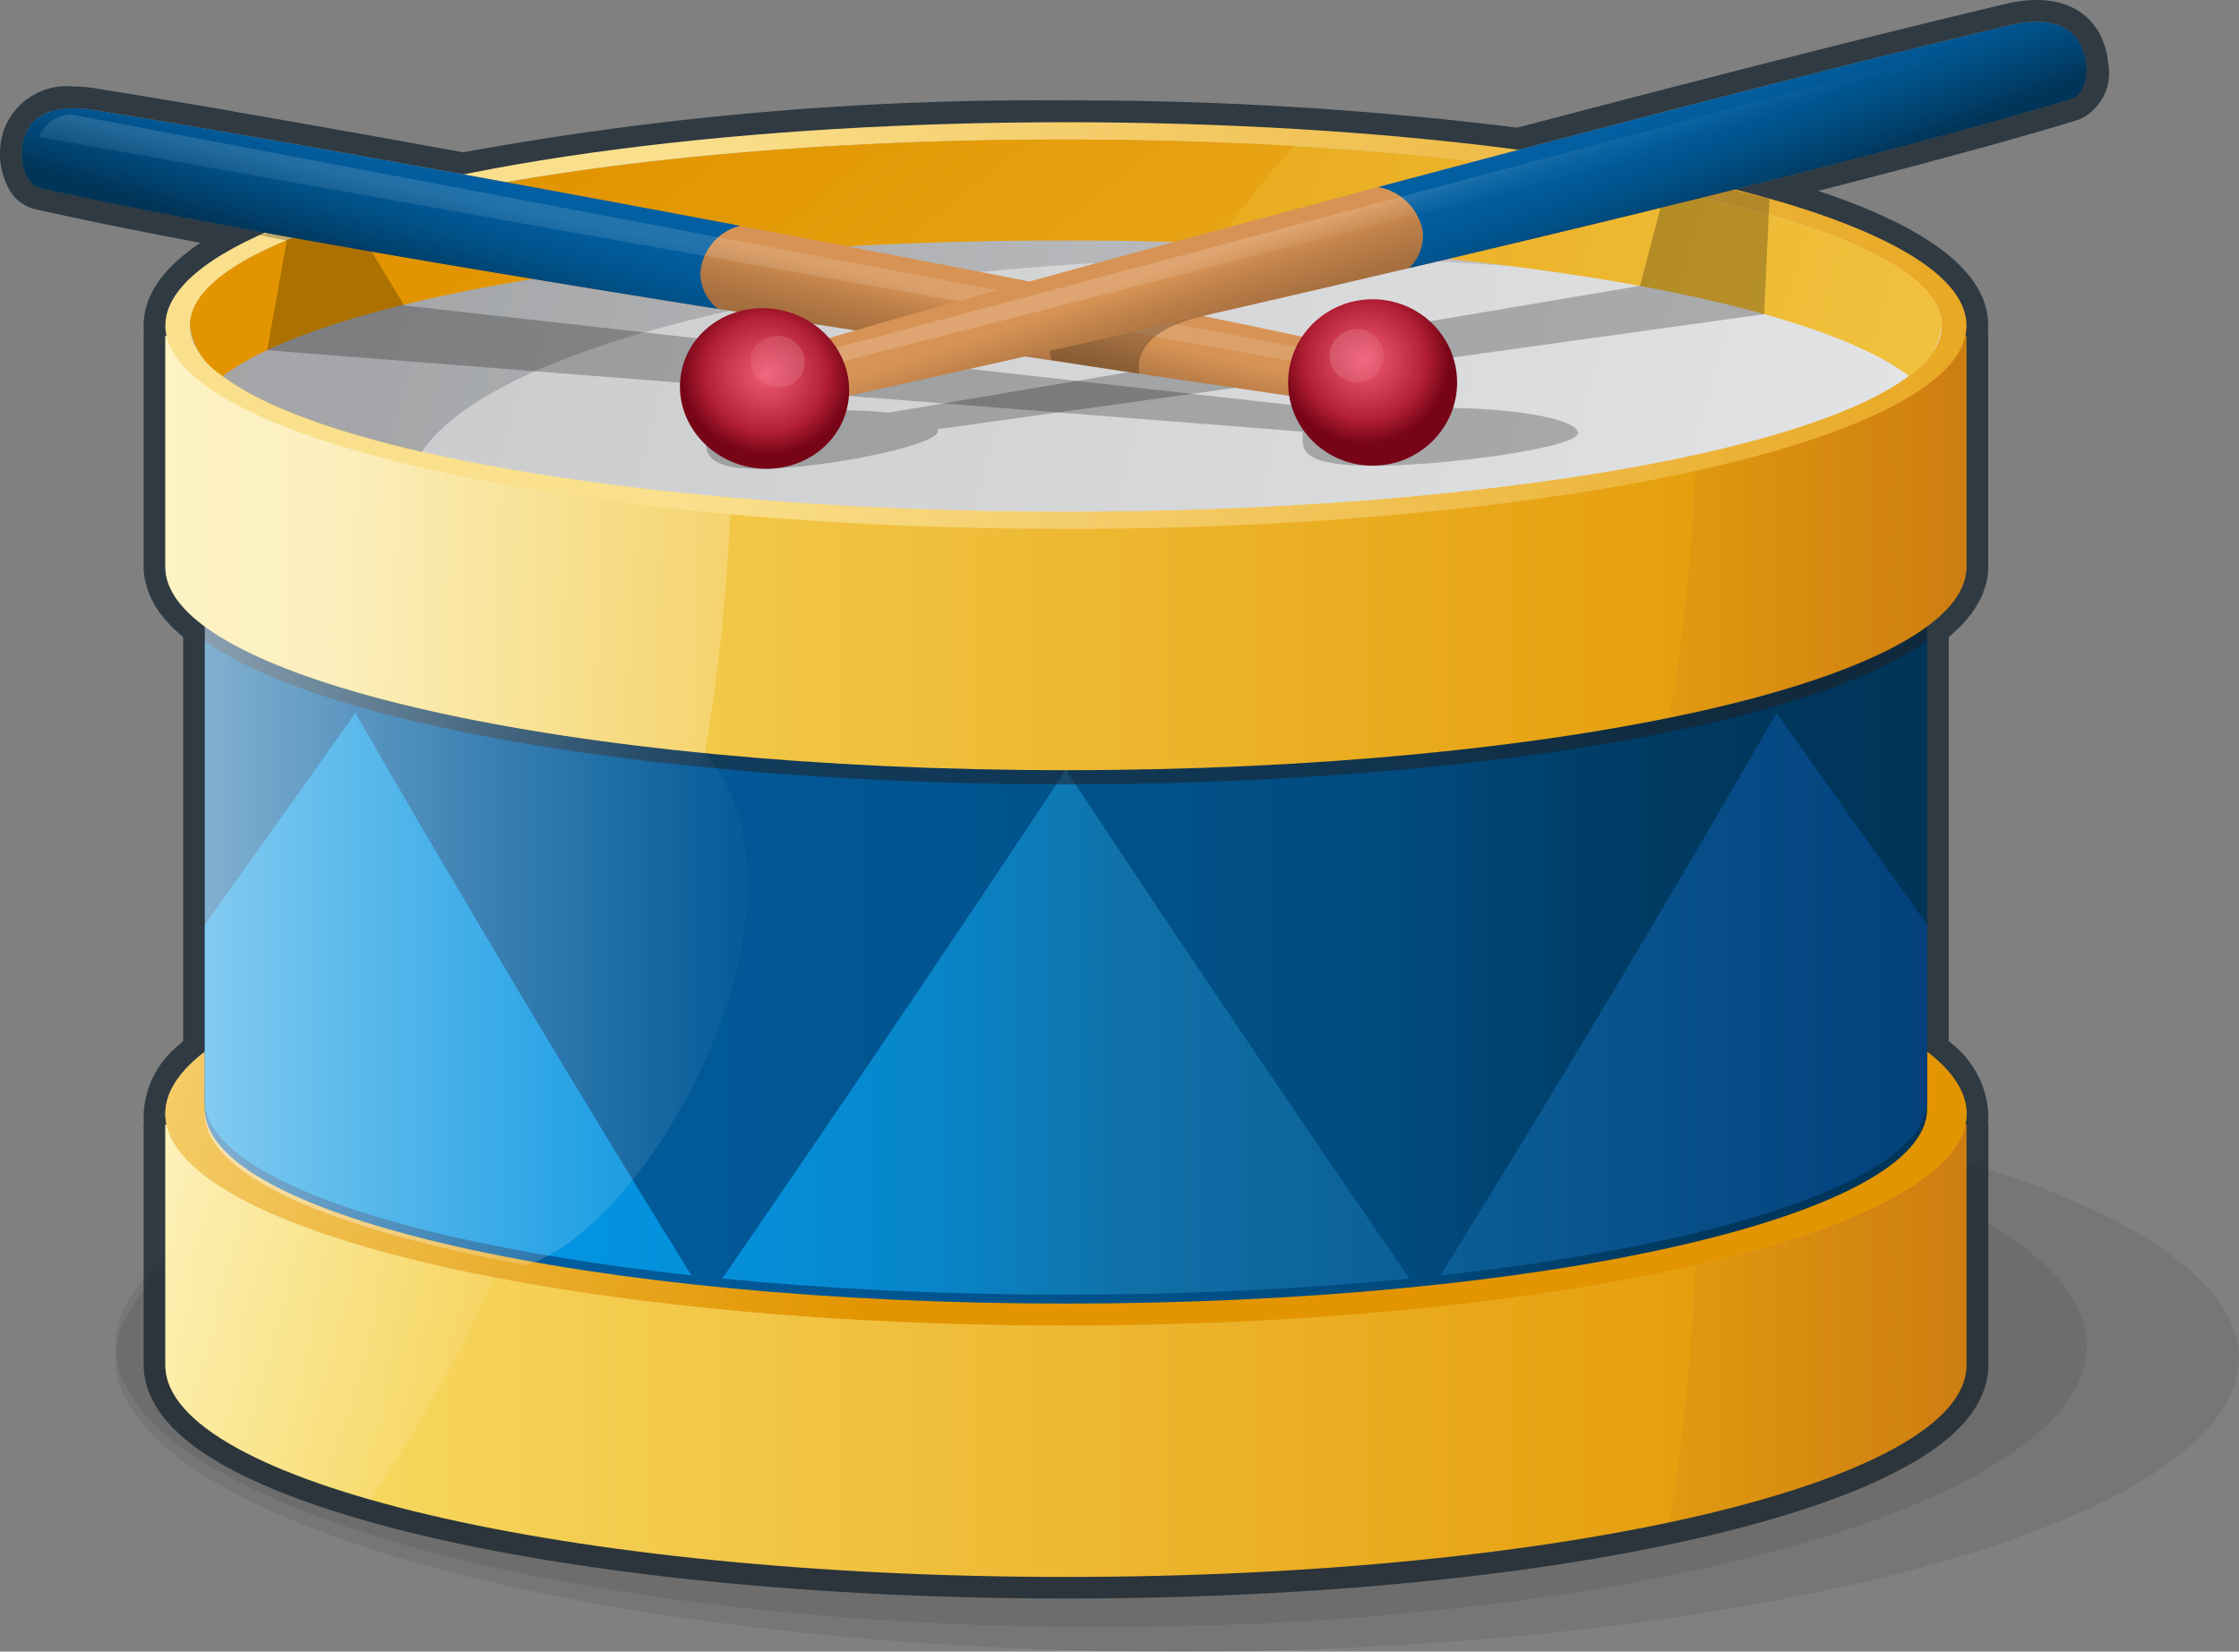 <svg xmlns="http://www.w3.org/2000/svg" xmlns:xlink="http://www.w3.org/1999/xlink" viewBox="0 0 103.183 76.129"><rect x="0" y="0" width="103.183" height="76.129" fill="#808080" stroke="none"/><defs><style>.b4071bbf-f07c-480c-b4f2-aa57e520aeb7{fill:#2f3a42;}.a7cd42f1-30ed-4024-9767-652b1be5e626,.bf538001-f3cf-4ccf-8397-a7f602c8a20b{fill:#231f20;}.a7cd42f1-30ed-4024-9767-652b1be5e626{opacity:0.1;}.b8630535-efc9-4e8b-9446-3f143b129ca5{fill:url(#ac88e9d8-3e3a-4d52-9aeb-2d33e66bca53);}.ac1f307b-e222-44b8-b42c-48f504266f2b,.bd646d41-598a-4843-becf-ea8587bab4aa,.f48b1519-4edc-4198-ae36-1b28661a603c,.f4c7823a-66ab-45d3-bb82-019f9e4bd5ea{opacity:0.6;}.f48b1519-4edc-4198-ae36-1b28661a603c{fill:url(#acf1ef42-1efa-4bc2-85d1-3c29ba6ca163);}.edd7a46d-7ec9-4089-b32f-11cef130ee4b{fill:none;}.ac1f307b-e222-44b8-b42c-48f504266f2b{fill:url(#e725c6f8-a5d5-405e-bd0a-ef483b77275e);}.f6623704-d9eb-4eaf-8b6c-0e575823d93c{fill:url(#af2d3b62-1261-42eb-9ae2-439777f542a6);}.a7e62d76-6923-4539-ae4e-742a7ae043e1{fill:url(#fd42b286-7b26-4705-bd46-6495bb1db77e);}.b8ce3659-ae58-431f-a2d1-559790c3133b{fill:url(#ab8103e4-613f-4f18-b8a0-bdd097409070);}.e60d3ff1-13c9-4a47-9922-6b101b374d2d{fill:url(#be76c77f-7a67-42d2-9aea-2c568889fbcf);}.bf538001-f3cf-4ccf-8397-a7f602c8a20b{opacity:0.51;}.ec9dfafd-643c-4b5c-802c-e1fd27fb27b8{opacity:0.5;fill:url(#addc15c8-39c8-4065-aaa6-4d32988ad950);}.ba780b79-7f12-4ff0-ac58-21748eb79cdc{fill:url(#e78e6191-0ae2-46d2-b013-808a29ae49ca);}.f4c7823a-66ab-45d3-bb82-019f9e4bd5ea{fill:url(#b25b643f-3c0f-4d54-87f1-094cf95fe21c);}.bd646d41-598a-4843-becf-ea8587bab4aa{fill:url(#afa6e0b0-a354-4b56-86fc-1888390666f3);}.ef1b1389-6613-4174-9c98-3ff98710feef{fill:url(#fb9b82f6-2202-4369-99c1-c89757570f43);}.add91e9d-d225-4987-9fc5-0fd1d078acca{fill:url(#e443462a-d025-4792-86c2-81ed23b5cce4);}.fadf1faa-ecc6-411a-b0e3-3eea1b4c24ac{fill:url(#bf24a9f4-3ebe-47d5-b775-4059568df4d0);}.edda7a85-03e4-4bbf-bae2-f320efd1d560{opacity:0.49;fill:url(#afd26c44-fab5-4567-b87a-cb9a7ed157fe);}.aff5048a-2f88-4547-885a-5fb02072cb88{fill:url(#b3a7ad8d-1766-4ebb-9095-97088eba317c);}.a2b4f9d0-f455-4ff2-b63f-c3e40e69c1e3{fill:url(#af4eccaa-b315-4bbf-8bf8-bc2b3fd4a30c);}.a509a0da-3eb9-4e99-ad45-c6b8f2122348{opacity:0.24;}.bd0cdb8c-8903-4e44-9ed3-b007418d3aa3{fill:url(#bc367705-b3dd-40e9-94e4-d1a5320c313d);}.e9aaac16-2e66-44ff-8de9-8aac9446b580{fill:url(#e8960bc9-29d8-437e-a07e-58dc5fbe698a);}.af27df01-5703-4777-b76a-53b6bfe8f1cc{opacity:0.13;fill:url(#af60502f-0a41-42ab-a43a-1e2aa37b37ae);}.becbfdde-6186-4fdf-810e-2ac9035f69b0{fill:url(#fa1653ff-2554-4642-82a5-8950c52dd240);}.b8a1bea4-a680-4d5a-a604-b5df9430a564,.ec38f10b-8e59-4d5b-a3a2-48b15351dd3c{opacity:0.36;}.b8a1bea4-a680-4d5a-a604-b5df9430a564{fill:url(#a48e5436-81dd-431e-8af2-21b04f5fa525);}.b33cc932-bf96-4492-9fe3-211693cb121d{fill:url(#b83e758b-e405-4db4-b3de-300fb9c00598);}.afe70864-c9f7-453e-a06a-2ab3a782e290{fill:url(#bd67b48d-9704-464a-8403-1a2bc978c01d);}.a429a0bc-bad6-450d-9ac7-d538825c7c7d{opacity:0.17;fill:url(#fda916cd-c5bd-4967-92fa-2dfadb142aff);}.f32965b8-c578-410d-89df-78c879c30330{fill:url(#ab2ac83a-a2b9-4b57-ba95-724b8951fcc9);}.ec38f10b-8e59-4d5b-a3a2-48b15351dd3c{fill:url(#f8841841-c97b-4943-8300-30de10e58343);}</style><linearGradient id="ac88e9d8-3e3a-4d52-9aeb-2d33e66bca53" x1="7.62" y1="62.265" x2="90.626" y2="62.265" gradientUnits="userSpaceOnUse"><stop offset="0" stop-color="#fae06a"/><stop offset="0.02" stop-color="#f9de68"/><stop offset="0.69" stop-color="#e9aa1d"/><stop offset="1" stop-color="#e29500"/></linearGradient><linearGradient id="acf1ef42-1efa-4bc2-85d1-3c29ba6ca163" x1="28.724" y1="63.139" x2="4.597" y2="54.701" gradientUnits="userSpaceOnUse"><stop offset="0.108" stop-color="#fff" stop-opacity="0"/><stop offset="0.19" stop-color="#fff" stop-opacity="0.054"/><stop offset="0.343" stop-color="#fff" stop-opacity="0.196"/><stop offset="0.552" stop-color="#fff" stop-opacity="0.427"/><stop offset="0.806" stop-color="#fff" stop-opacity="0.741"/><stop offset="1" stop-color="#fff"/></linearGradient><linearGradient id="e725c6f8-a5d5-405e-bd0a-ef483b77275e" x1="73.571" y1="61.007" x2="91.101" y2="61.007" gradientUnits="userSpaceOnUse"><stop offset="0" stop-color="#bf6d1e" stop-opacity="0"/><stop offset="1" stop-color="#bf6d1e"/></linearGradient><linearGradient id="af2d3b62-1261-42eb-9ae2-439777f542a6" x1="31.096" y1="51.34" x2="114.102" y2="51.34" gradientUnits="userSpaceOnUse"><stop offset="0" stop-color="#fae08d"/><stop offset="0.244" stop-color="#f4cc68"/><stop offset="0.761" stop-color="#e7a51d"/><stop offset="1" stop-color="#e29500"/></linearGradient><linearGradient id="fd42b286-7b26-4705-bd46-6495bb1db77e" x1="-0.189" y1="36.614" x2="43.101" y2="49.541" xlink:href="#af2d3b62-1261-42eb-9ae2-439777f542a6"/><linearGradient id="ab8103e4-613f-4f18-b8a0-bdd097409070" x1="9.439" y1="37.29" x2="88.808" y2="37.29" gradientUnits="userSpaceOnUse"><stop offset="0" stop-color="#025fa1"/><stop offset="0.227" stop-color="#025b9b"/><stop offset="0.542" stop-color="#015189"/><stop offset="0.701" stop-color="#014a7d"/><stop offset="0.706" stop-color="#01497c"/><stop offset="0.802" stop-color="#003e68"/><stop offset="0.899" stop-color="#00375d"/><stop offset="1" stop-color="#003559"/></linearGradient><linearGradient id="be76c77f-7a67-42d2-9aea-2c568889fbcf" x1="91.63" y1="46.272" x2="12.17" y2="46.272" gradientUnits="userSpaceOnUse"><stop offset="0" stop-color="#033d79"/><stop offset="0.504" stop-color="#1071a8"/><stop offset="0.544" stop-color="#0d7ab6"/><stop offset="0.619" stop-color="#0886ca"/><stop offset="0.705" stop-color="#058ed7"/><stop offset="0.812" stop-color="#0493e0"/><stop offset="1" stop-color="#0395e2"/></linearGradient><linearGradient id="addc15c8-39c8-4065-aaa6-4d32988ad950" x1="39.289" y1="38.118" x2="9.655" y2="38.118" xlink:href="#acf1ef42-1efa-4bc2-85d1-3c29ba6ca163"/><linearGradient id="e78e6191-0ae2-46d2-b013-808a29ae49ca" x1="7.62" y1="25.495" x2="90.626" y2="25.495" xlink:href="#ac88e9d8-3e3a-4d52-9aeb-2d33e66bca53"/><linearGradient id="b25b643f-3c0f-4d54-87f1-094cf95fe21c" x1="51.621" y1="26.31" x2="14.804" y2="23.915" xlink:href="#acf1ef42-1efa-4bc2-85d1-3c29ba6ca163"/><linearGradient id="afa6e0b0-a354-4b56-86fc-1888390666f3" x1="73.571" y1="24.287" x2="91.101" y2="24.287" xlink:href="#e725c6f8-a5d5-405e-bd0a-ef483b77275e"/><linearGradient id="fb9b82f6-2202-4369-99c1-c89757570f43" x1="31.096" y1="15.007" x2="114.102" y2="15.007" xlink:href="#af2d3b62-1261-42eb-9ae2-439777f542a6"/><linearGradient id="e443462a-d025-4792-86c2-81ed23b5cce4" x1="96.601" y1="28.259" x2="-22.988" y2="-5.121" gradientUnits="userSpaceOnUse"><stop offset="0" stop-color="#e6e7e8"/><stop offset="0.298" stop-color="#d8d9db"/><stop offset="1" stop-color="#bbbdbf"/></linearGradient><linearGradient id="bf24a9f4-3ebe-47d5-b775-4059568df4d0" x1="96.175" y1="28.14" x2="-22.341" y2="-4.941" xlink:href="#e443462a-d025-4792-86c2-81ed23b5cce4"/><linearGradient id="afd26c44-fab5-4567-b87a-cb9a7ed157fe" x1="139.383" y1="40.301" x2="20.872" y2="7.221" gradientUnits="userSpaceOnUse"><stop offset="0" stop-color="#e6e7e8"/><stop offset="0.679" stop-color="#9d9ea1"/><stop offset="1" stop-color="#808184"/></linearGradient><linearGradient id="b3a7ad8d-1766-4ebb-9095-97088eba317c" x1="133.828" y1="38.153" x2="14.242" y2="4.773" xlink:href="#ac88e9d8-3e3a-4d52-9aeb-2d33e66bca53"/><linearGradient id="af4eccaa-b315-4bbf-8bf8-bc2b3fd4a30c" x1="88.54" y1="79.575" x2="29.668" y2="5.53" xlink:href="#ac88e9d8-3e3a-4d52-9aeb-2d33e66bca53"/><linearGradient id="bc367705-b3dd-40e9-94e4-d1a5320c313d" x1="30.595" y1="13.9" x2="31.372" y2="10.595" gradientUnits="userSpaceOnUse"><stop offset="0" stop-color="#a06b3d"/><stop offset="0.247" stop-color="#a77040"/><stop offset="0.602" stop-color="#ba7e48"/><stop offset="1" stop-color="#d79355"/></linearGradient><linearGradient id="e8960bc9-29d8-437e-a07e-58dc5fbe698a" x1="18.08" y1="7.058" x2="16.503" y2="12.263" gradientUnits="userSpaceOnUse"><stop offset="0" stop-color="#025fa1"/><stop offset="0.207" stop-color="#025b9b"/><stop offset="0.493" stop-color="#015189"/><stop offset="0.825" stop-color="#01406b"/><stop offset="1" stop-color="#003559"/></linearGradient><linearGradient id="af60502f-0a41-42ab-a43a-1e2aa37b37ae" x1="30.51" y1="16.377" x2="31.543" y2="11.212" gradientUnits="userSpaceOnUse"><stop offset="0" stop-color="#fff" stop-opacity="0"/><stop offset="0.164" stop-color="#fff" stop-opacity="0.012"/><stop offset="0.295" stop-color="#fff" stop-opacity="0.052"/><stop offset="0.414" stop-color="#fff" stop-opacity="0.118"/><stop offset="0.526" stop-color="#fff" stop-opacity="0.211"/><stop offset="0.634" stop-color="#fff" stop-opacity="0.331"/><stop offset="0.738" stop-color="#fff" stop-opacity="0.478"/><stop offset="0.839" stop-color="#fff" stop-opacity="0.653"/><stop offset="0.936" stop-color="#fff" stop-opacity="0.851"/><stop offset="1" stop-color="#fff"/></linearGradient><radialGradient id="fa1653ff-2554-4642-82a5-8950c52dd240" cx="62.91" cy="4.523" r="3.894" gradientTransform="translate(0 12.153) scale(1 0.985)" gradientUnits="userSpaceOnUse"><stop offset="0" stop-color="#ef5b74"/><stop offset="0.399" stop-color="#cf3b52"/><stop offset="0.712" stop-color="#b31f34"/><stop offset="1" stop-color="#770517"/></radialGradient><linearGradient id="a48e5436-81dd-431e-8af2-21b04f5fa525" x1="70.55" y1="20.296" x2="57.27" y2="13.844" xlink:href="#af60502f-0a41-42ab-a43a-1e2aa37b37ae"/><linearGradient id="b83e758b-e405-4db4-b3de-300fb9c00598" x1="769.135" y1="-10.913" x2="770.006" y2="-14.617" gradientTransform="matrix(-0.996, 0.087, 0.087, 0.996, 834.574, -43.928)" xlink:href="#bc367705-b3dd-40e9-94e4-d1a5320c313d"/><linearGradient id="bd67b48d-9704-464a-8403-1a2bc978c01d" x1="756.752" y1="-17.913" x2="755.084" y2="-12.41" gradientTransform="matrix(-0.996, 0.087, 0.087, 0.996, 834.574, -43.928)" xlink:href="#e8960bc9-29d8-437e-a07e-58dc5fbe698a"/><linearGradient id="fda916cd-c5bd-4967-92fa-2dfadb142aff" x1="769.818" y1="-12.474" x2="770.369" y2="-14.815" gradientTransform="matrix(-0.996, 0.087, 0.087, 0.996, 834.574, -43.928)" xlink:href="#af60502f-0a41-42ab-a43a-1e2aa37b37ae"/><radialGradient id="ab2ac83a-a2b9-4b57-ba95-724b8951fcc9" cx="802.774" cy="-15.085" r="3.894" gradientTransform="matrix(-0.287, -0.957, -0.904, 0.303, 252.644, 790.649)" xlink:href="#fa1653ff-2554-4642-82a5-8950c52dd240"/><linearGradient id="f8841841-c97b-4943-8300-30de10e58343" x1="808.684" y1="-27.728" x2="795.933" y2="-33.923" gradientTransform="matrix(-0.303, -0.953, -1.097, 0.349, 244.312, 790.893)" xlink:href="#af60502f-0a41-42ab-a43a-1e2aa37b37ae"/></defs><title>Asset 10</title><g id="a8cfbc86-02e2-445f-8578-99467d1b7e94" data-name="Layer 2"><g id="b0c9bd01-92f6-466e-b9e6-dcd23f95a2c8" data-name="Layer 1"><path class="b4071bbf-f07c-480c-b4f2-aa57e520aeb7" d="M49.124,73.189c-14.289,0-27.434-1.7-35.166-4.547l-.2-.074c-.243-.092-.479-.184-.711-.278l-.261-.107q-.321-.134-.624-.269l-.235-.107c-.238-.111-.426-.2-.6-.288l-.2-.1.1-.514-.231.443c-.152-.079-.3-.158-.445-.239l-.166-.1c-.344-.2-.6-.366-.833-.529,0,0-.24-.165-.308-.216s-.14-.108-.206-.163l.212-.472-.314.39c-.09-.073-.181-.146-.263-.22s-.14-.131-.208-.2c-.112-.11-.2-.2-.282-.287-.066-.073-.129-.148-.19-.223-.077-.094-.152-.191-.219-.288-.049-.07-.1-.144-.145-.219-.064-.106-.119-.211-.17-.316s-.078-.158-.1-.216a3.107,3.107,0,0,1-.12-.369c-.028-.093-.042-.139-.051-.185a2.9,2.9,0,0,1-.061-.575V51.841a.487.487,0,0,1,.022-.148,2.8,2.8,0,0,1-.022-.354A3.861,3.861,0,0,1,8.588,48.53q.167-.15.351-.3v-19.1c-.1-.079-.2-.158-.288-.237l-.1-.087c-.166-.153-.275-.259-.377-.367l-.13-.14a4.987,4.987,0,0,1-.328-.415,3.468,3.468,0,0,1-.313-.541c0-.009-.045-.1-.049-.113a3.21,3.21,0,0,1-.141-.412l-.037-.152a2.625,2.625,0,0,1-.059-.535V15.488a.505.505,0,0,1,.021-.146,2.522,2.522,0,0,1-.021-.335c0-1.455,1.173-2.82,3.493-4.067-.9-.168-2.725-.515-2.725-.515L6.076,10.07,4.445,9.739,2.972,9.428c-.444-.1-.874-.191-1.281-.283a1.4,1.4,0,0,1-.873-.731,2.894,2.894,0,0,1-.185-2.2A2.575,2.575,0,0,1,3.382,4.488a5.994,5.994,0,0,1,.943.078l3.117.511,3.166.538,3.664.641L21.359,7.53a146.343,146.343,0,0,1,27.765-2.4A163.883,163.883,0,0,1,69.958,6.4c1.791-.472,5.5-1.44,5.5-1.44l5.694-1.468L86.46,2.148l3.372-.83,2.752-.66c.1-.024.228-.051.365-.075A5.272,5.272,0,0,1,93.855.5a3.519,3.519,0,0,1,1.166.185,2.308,2.308,0,0,1,1.4,1.334,3.176,3.176,0,0,1,.234.954,1.9,1.9,0,0,1-.994,2.058c-.394.121-1.4.419-1.4.419-.413.121-1.441.416-1.441.416l-1.676.469-1.647.45c-1.067.288-2.189.585-3.354.888l-2.151.556L81.94,8.75c4.253,1.228,9.186,3.291,9.186,6.257a2.7,2.7,0,0,1-.022.346.407.407,0,0,1,.022.135V26.129a2.728,2.728,0,0,1-.072.611c0,.022-.043.138-.051.159a3.253,3.253,0,0,1-.158.434,1.562,1.562,0,0,1-.092.169,4.393,4.393,0,0,1-.236.393c-.038.054-.083.109-.128.164-.127.158-.212.263-.308.367-.057.059-.116.116-.175.173-.145.138-.251.238-.368.338-.067.056-.139.113-.212.169l-.019-.014V48.233a4.114,4.114,0,0,1,1.819,3.106,2.821,2.821,0,0,1-.023.366.417.417,0,0,1,.022.136V62.925a2.936,2.936,0,0,1-.071.628,1.252,1.252,0,0,1-.05.161,3.4,3.4,0,0,1-.157.451c-.024.055-.057.113-.089.17l-.491-.144.44.236a3.338,3.338,0,0,1-.185.317c-.038.057-.083.114-.128.171-.126.164-.21.273-.308.381-.055.061-.114.12-.173.179-.146.146-.251.249-.368.352-.076.067-.155.131-.235.2-.144.116-.27.217-.407.316-.092.067-.189.132-.284.2-.146.1-.3.2-.456.3l-.309.184c-.17.1-.348.2-.531.3L87,67.478c-.2.1-.405.2-.616.3l-.327.151c-.23.1-.47.2-.714.3l-.311.128c-.275.109-.556.215-.845.32l-.271.1c-.326.116-.666.23-1.014.344l-.176.058C74.879,71.69,62.317,73.189,49.124,73.189Z"/><path class="b4071bbf-f07c-480c-b4f2-aa57e520aeb7" d="M93.86,1H93.9a2.931,2.931,0,0,1,.949.156,1.823,1.823,0,0,1,1.106,1.055,2.609,2.609,0,0,1,.2.8c.063.775-.245,1.418-.641,1.539s-.808.245-1.236.371l-.156.046c-.411.121-.839.245-1.28.37l-.223.064q-.66.188-1.358.381l-.246.068q-.715.2-1.467.4L89.37,6.3c-1.067.288-2.187.585-3.351.888l-.2.053q-.849.22-1.727.446l-.215.055q-.89.228-1.8.458l-.188.048-1.9.477-.024.006c.523.131,1.025.266,1.515.4l.075.018v0c5.678,1.6,9.08,3.636,9.08,5.849a2.192,2.192,0,0,1-.054.482h.054v10.64a2.223,2.223,0,0,1-.059.5c-.013.054-.038.107-.055.161a2.54,2.54,0,0,1-.119.332c-.029.063-.071.125-.106.188a3.193,3.193,0,0,1-.178.3c-.046.066-.1.13-.154.195-.076.1-.152.19-.24.283-.061.065-.13.13-.2.194-.1.093-.194.185-.3.277-.075.063-.156.125-.236.188-.058.045-.11.091-.171.136v19.6a3.819,3.819,0,0,1,1.818,2.864,2.376,2.376,0,0,1-.054.5h.054V62.925a2.4,2.4,0,0,1-.059.52c-.013.056-.038.112-.055.168a2.71,2.71,0,0,1-.119.345c-.029.066-.07.13-.105.2-.056.1-.11.207-.179.31-.046.068-.1.135-.154.2-.076.1-.151.2-.24.3-.061.068-.131.135-.2.2-.1.1-.194.193-.3.288-.075.066-.156.131-.237.2-.118.1-.239.191-.368.286-.087.062-.179.125-.27.187-.141.1-.286.19-.438.284-.1.06-.2.119-.3.178-.165.1-.337.191-.514.286-.1.055-.207.109-.314.163-.193.1-.394.2-.6.291-.105.049-.211.1-.32.147-.225.1-.46.2-.7.3-.1.042-.2.085-.308.126-.267.106-.545.211-.829.314-.088.032-.174.065-.265.1-.323.115-.659.228-1,.34l-.174.058c-7.555,2.417-19.723,3.986-33.453,3.986-14.709,0-27.621-1.8-34.992-4.517l-.2-.072q-.36-.135-.7-.273c-.087-.035-.173-.07-.258-.106q-.314-.131-.612-.263l-.275-.127c-.185-.086-.369-.172-.543-.26-.092-.045-.177-.092-.265-.138-.167-.086-.333-.173-.489-.261-.081-.046-.155-.092-.233-.139-.259-.153-.5-.307-.727-.464-.1-.068-.2-.135-.293-.2s-.173-.137-.259-.206-.191-.154-.279-.232-.144-.136-.214-.2-.164-.162-.239-.244c-.061-.066-.117-.133-.172-.2-.07-.085-.135-.171-.2-.257-.046-.065-.09-.13-.13-.2-.056-.091-.1-.183-.148-.275-.031-.062-.063-.123-.088-.185a2.569,2.569,0,0,1-.1-.312c-.014-.051-.034-.1-.044-.155a2.361,2.361,0,0,1-.051-.473V51.841h.054a2.36,2.36,0,0,1-.054-.5A3.389,3.389,0,0,1,8.927,48.9c.156-.143.329-.284.512-.424V28.881c-.166-.122-.319-.246-.463-.37-.047-.041-.089-.082-.134-.123-.107-.1-.208-.2-.3-.294-.041-.044-.083-.087-.121-.131a4.144,4.144,0,0,1-.291-.368c-.011-.015-.025-.031-.035-.046a3.265,3.265,0,0,1-.236-.419c-.019-.04-.033-.081-.05-.121a2.422,2.422,0,0,1-.108-.321c-.011-.042-.023-.083-.032-.125a2.2,2.2,0,0,1-.048-.434V15.489h.054a2.192,2.192,0,0,1-.054-.482c0-1.5,1.568-2.916,4.34-4.173l-.006,0,.024-.006.23-.1-.487-.088-.146-.027c-1.211-.222-2.376-.44-3.486-.654L7.93,9.924q-.78-.15-1.521-.3L6.173,9.58q-.72-.144-1.4-.283l-.227-.048c-.454-.094-.9-.186-1.319-.277l-.15-.033c-.442-.1-.87-.19-1.276-.282a.924.924,0,0,1-.546-.487,2.394,2.394,0,0,1-.144-1.814A2.126,2.126,0,0,1,3.383,4.988a5.484,5.484,0,0,1,.864.072l.054.008,1.214.2.255.041,1.269.21.322.054,1.35.227.26.045,1.375.235.177.031,1.543.268.276.048,1.61.283.234.041,1.7.3.127.022,1.72.309.162.029,1.765.319.281.051,1.421.259A144.87,144.87,0,0,1,49.123,5.633,162.439,162.439,0,0,1,69.99,6.905c1.823-.48,3.639-.955,5.425-1.42l.172-.044L77.4,4.972l.17-.044,1.773-.458.173-.044,1.767-.453h0l1.7-.433.221-.056,1.572-.4.264-.066,1.544-.387.086-.021,1.425-.354.23-.056,1.332-.327.293-.071C90.38,1.7,90.8,1.6,91.216,1.5l.22-.053,1.262-.3c.1-.023.211-.047.337-.069A4.841,4.841,0,0,1,93.86,1m0-1a5.838,5.838,0,0,0-1,.091c-.148.026-.281.054-.394.081L91.2.473,91.1.5l-.12.029L89.711.833l-.294.072-1.334.327-.115.028-.116.028-1.427.354-.086.022-1.546.387-.264.066-1.574.4-.128.032-.093.024L81.031,3l-1.769.454-.087.022L79.09,3.5l-1.775.457-.083.022L77.145,4l-1.81.47-.172.044c-1.724.449-3.477.908-5.238,1.371a164.729,164.729,0,0,0-20.8-1.255A147.178,147.178,0,0,0,21.354,7.021L20.121,6.8l-.168-.03-.112-.021-1.767-.319-.1-.018L17.913,6.4l-1.722-.309-.066-.012-.061-.011-1.7-.3-.17-.03-.064-.012-1.612-.283-.181-.032-.1-.016-1.545-.269L10.584,5.1l-.069-.012L9.139,4.856l-.116-.02-.145-.024L7.526,4.584l-.068-.012L7.2,4.53,5.932,4.319,5.787,4.3l-.11-.018-1.219-.2L4.4,4.072a6.5,6.5,0,0,0-1.021-.084A3.073,3.073,0,0,0,.154,6.066,3.4,3.4,0,0,0,.382,8.657a1.883,1.883,0,0,0,1.2.975c.408.093.84.188,1.286.284l.053.012.1.021c.426.092.87.185,1.327.28l.228.047c.456.094.924.189,1.407.285l.158.031.079.016q.744.147,1.526.3l.1.019.064.012,1.327.253C7.5,12.354,6.62,13.633,6.62,15.007c0,.1,0,.205.015.307a1.008,1.008,0,0,0-.015.175v10.64a3.185,3.185,0,0,0,.068.632c.011.051.024.1.038.154a3.673,3.673,0,0,0,.157.475c.03.074.049.12.071.167a4.089,4.089,0,0,0,.31.55c.014.021.048.066.063.086a4.945,4.945,0,0,0,.342.43c.042.048.086.095.131.143.124.131.242.246.368.361l.037.034c.038.036.077.072.118.107l.116.1V48c-.065.054-.127.109-.187.164A4.331,4.331,0,0,0,6.62,51.339a3.2,3.2,0,0,0,.016.324.958.958,0,0,0-.016.178V62.925a3.319,3.319,0,0,0,.071.672,1.893,1.893,0,0,0,.051.193,3.871,3.871,0,0,0,.147.452c.028.07.062.14.1.211.077.156.139.275.212.394.05.082.106.165.163.247.075.107.155.212.241.317.065.08.133.161.206.241.088.1.184.193.282.288s.172.168.246.234c.089.079.185.157.282.235l.1.083c.071.059.143.117.221.175s.158.113.239.168l.083.057c.245.17.51.339.787.5l.079.048c.056.034.112.068.171.1.154.087.318.172.482.258l.119.063.2.1c.183.091.376.182.57.272l.288.132c.206.093.418.184.636.275l.267.109c.235.095.475.189.723.282l.135.05.069.025c7.783,2.867,20.993,4.578,35.337,4.578,13.44,0,25.744-1.47,33.757-4.034l.108-.035.07-.024q.531-.171,1.03-.348l.174-.064.1-.036c.292-.107.579-.215.855-.324l.23-.094.089-.037c.249-.1.493-.2.727-.31.1-.046.2-.092.3-.139.248-.115.459-.217.661-.32.113-.057.223-.114.332-.172.189-.1.372-.2.548-.3.108-.063.215-.126.319-.19.166-.1.323-.2.476-.309.1-.068.2-.136.3-.2.145-.106.28-.212.411-.318.112-.09.192-.156.268-.222.125-.111.238-.222.349-.333l.046-.045c.064-.064.128-.128.186-.192.108-.119.2-.239.292-.359l.039-.05c.053-.067.105-.134.15-.2a4.039,4.039,0,0,0,.222-.381l.035-.061c.04-.071.079-.143.111-.214a3.65,3.65,0,0,0,.163-.463,2.091,2.091,0,0,0,.074-.241,3.429,3.429,0,0,0,.083-.738V51.842a1.055,1.055,0,0,0-.015-.179q.015-.162.015-.324A4.454,4.454,0,0,0,89.808,48V29.362l.052-.043c.126-.106.239-.213.351-.32l.043-.042c.066-.062.131-.125.19-.187.107-.115.2-.23.292-.345l.039-.048c.054-.065.106-.131.152-.2a4.026,4.026,0,0,0,.224-.368l.034-.059c.042-.07.082-.141.115-.211a3.44,3.44,0,0,0,.165-.45,1.944,1.944,0,0,0,.076-.239,3.2,3.2,0,0,0,.085-.725V15.489a1.008,1.008,0,0,0-.015-.175c.01-.1.015-.205.015-.307,0-2.4-2.634-4.481-7.84-6.209l.335-.085.12-.031.1-.025,1.729-.446.119-.031.086-.023c1.167-.3,2.29-.6,3.36-.89l.079-.021.1-.026,1.473-.4.245-.068q.7-.195,1.365-.383l.188-.054c.48-.136.911-.261,1.324-.382l.085-.026.072-.021c.432-.127.85-.252,1.246-.374a2.348,2.348,0,0,0,1.345-2.575,3.618,3.618,0,0,0-.27-1.108A2.826,2.826,0,0,0,95.19.215,3.9,3.9,0,0,0,93.914,0Z"/><ellipse class="a7cd42f1-30ed-4024-9767-652b1be5e626" cx="54.252" cy="62.606" rx="48.931" ry="13.523"/><ellipse class="a7cd42f1-30ed-4024-9767-652b1be5e626" cx="50.742" cy="62.043" rx="45.421" ry="12.96"/><path class="b8630535-efc9-4e8b-9446-3f143b129ca5" d="M7.62,51.841V62.925c0,5.393,18.582,9.764,41.5,9.764s41.5-4.371,41.5-9.764V51.841Z"/><path class="f48b1519-4edc-4198-ae36-1b28661a603c" d="M7.62,51.841V62.925c0,2.353,3.542,4.51,9.435,6.2q1.245-1.839,2.394-3.786a62.425,62.425,0,0,0,5.977-13.493Z"/><ellipse class="edd7a46d-7ec9-4089-b32f-11cef130ee4b" cx="49.123" cy="51.16" rx="39.262" ry="8.963"/><path class="ac1f307b-e222-44b8-b42c-48f504266f2b" d="M78.17,53.492a93.187,93.187,0,0,1-1.245,16.68c8.413-1.786,13.7-4.371,13.7-7.247V51.841Z"/><ellipse class="f6623704-d9eb-4eaf-8b6c-0e575823d93c" cx="49.123" cy="51.34" rx="41.503" ry="9.764"/><ellipse class="a7e62d76-6923-4539-ae4e-742a7ae043e1" cx="49.123" cy="51.34" rx="41.503" ry="9.764"/><path class="b8ce3659-ae58-431f-a2d1-559790c3133b" d="M9.439,14.493V51.125c0,4.95,17.767,8.963,39.684,8.963s39.685-4.013,39.685-8.963V14.493Z"/><path class="e60d3ff1-13c9-4a47-9922-6b101b374d2d" d="M49.123,35.489q7.769,11.747,15.834,23.445c-4.852.478-10.2.744-15.834.744s-10.982-.266-15.834-.744Q41.338,47.233,49.123,35.489Zm17.261,23.3c13.27-1.45,22.424-4.52,22.424-8.073V42.632q-3.476-4.882-6.94-9.766Q74.386,45.864,66.384,58.788Zm-34.522,0Q23.873,45.863,16.378,32.866q-3.46,4.884-6.939,9.766v8.083C9.439,54.268,18.592,57.338,31.862,58.788Z"/><path class="bf538001-f3cf-4ccf-8397-a7f602c8a20b" d="M9.439,29.528c5.2,3.835,21,6.624,39.684,6.624S83.6,33.363,88.808,29.528V16.138H9.439Z"/><path class="ec9dfafd-643c-4b5c-802c-e1fd27fb27b8" d="M9.439,51.332c0,2.823,5.783,5.339,14.813,6.982,5.778-1.784,14.005-16.738,8.237-23.6,0-4.764,4.5-9.515,3.825-13.942L9.439,17.922Z"/><path class="ba780b79-7f12-4ff0-ac58-21748eb79cdc" d="M7.62,15.489v10.64c0,5.177,18.582,9.373,41.5,9.373s41.5-4.2,41.5-9.373V15.489Z"/><path class="f4c7823a-66ab-45d3-bb82-019f9e4bd5ea" d="M7.62,26.129c0,3.84,10.231,7.139,24.869,8.588a90.949,90.949,0,0,0,1.253-15.08c0-1.4-.04-2.777-.1-4.148H7.62Z"/><path class="bd646d41-598a-4843-becf-ea8587bab4aa" d="M78.17,17.073a85.955,85.955,0,0,1-1.245,16.013c8.413-1.715,13.7-4.2,13.7-6.957V15.489Z"/><ellipse class="ef1b1389-6613-4174-9c98-3ff98710feef" cx="49.123" cy="15.007" rx="41.503" ry="9.373"/><ellipse class="ef1b1389-6613-4174-9c98-3ff98710feef" cx="49.123" cy="15.007" rx="41.503" ry="9.373"/><ellipse class="add91e9d-d225-4987-9fc5-0fd1d078acca" cx="49.123" cy="15.007" rx="40.362" ry="8.572"/><ellipse class="fadf1faa-ecc6-411a-b0e3-3eea1b4c24ac" cx="49.123" cy="15.007" rx="39.998" ry="8.572"/><path class="edda7a85-03e4-4bbf-bae2-f320efd1d560" d="M59,11.88c11.767,0,22.353,1.372,29.708,3.557a1.957,1.957,0,0,0,.05-.43c0-4.735-17.908-8.572-40-8.572s-40,3.837-40,8.572c0,2.251,4.054,4.3,10.677,5.828C22.839,15.743,39.251,11.88,59,11.88Z"/><path class="aff5048a-2f88-4547-885a-5fb02072cb88" d="M10.277,17.326c4.774-3.6,20.352-6.247,38.846-6.247S83.2,13.722,87.969,17.326a3.109,3.109,0,0,0,1.516-2.319c0-4.735-18.071-8.572-40.362-8.572S8.762,10.272,8.762,15.007A3.107,3.107,0,0,0,10.277,17.326Z"/><path class="a2b4f9d0-f455-4ff2-b63f-c3e40e69c1e3" d="M56.1,11.208A46.916,46.916,0,0,1,59.629,6.73c-3.351-.192-6.871-.3-10.506-.3-22.291,0-40.361,3.837-40.361,8.572a3.107,3.107,0,0,0,1.515,2.319c4.774-3.6,20.352-6.247,38.846-6.247C51.5,11.079,53.83,11.124,56.1,11.208Z"/><path class="a509a0da-3eb9-4e99-ad45-c6b8f2122348" d="M66.376,18.8a28.961,28.961,0,0,0-3.721.222L18.633,14.081l-2.309-3.8-2.9.156-1.473.4,1.262.256-.9,5.05,47.742,3.756a.227.227,0,0,0-.019.071c0,.642-.281,1.5,3.222,1.5s9.462-.858,9.462-1.5S69.879,18.8,66.376,18.8Z"/><path class="a509a0da-3eb9-4e99-ad45-c6b8f2122348" d="M81.546,9.155,76.925,8.047l-1.347,5.127L40.946,19.022a20.794,20.794,0,0,0-3.154-.08c-2.956.135-5.317.763-5.275,1.4s.142,1.388,3.1,1.254,7.649-1.1,7.607-1.74a.319.319,0,0,0-.021-.071L81.3,14.48Z"/><path class="bd0cdb8c-8903-4e44-9ed3-b007418d3aa3" d="M1.8,8.657c15.525,3.525,58.84,9.766,58.84,9.766l.753-2.55C61.414,15.6,21.215,7.766,4.247,5.06c-.792-.127-2.663-.268-3.136,1.3C.773,7.475,1.258,8.534,1.8,8.657Z"/><path class="e9aaac16-2e66-44ff-8de9-8aac9446b580" d="M32.275,12.607a2.433,2.433,0,0,1,1.833-2.2C23.228,8.352,11.572,6.228,4.247,5.06c-.792-.127-2.663-.268-3.136,1.3-.338,1.119.147,2.178.69,2.3,6.971,1.583,19.545,3.713,31.285,5.58A2.146,2.146,0,0,1,32.275,12.607Z"/><path class="af27df01-5703-4777-b76a-53b6bfe8f1cc" d="M61.087,16.92l.189-.637L3.188,5.257A1.847,1.847,0,0,0,1.776,6.311Z"/><ellipse class="becbfdde-6186-4fdf-810e-2ac9035f69b0" cx="63.256" cy="17.63" rx="3.894" ry="3.835"/><ellipse class="b8a1bea4-a680-4d5a-a604-b5df9430a564" cx="62.527" cy="16.398" rx="1.251" ry="1.232"/><path class="a509a0da-3eb9-4e99-ad45-c6b8f2122348" d="M52.513,17.226s-.592-1.85,2.923-2.66-5.415-.771-5.415-.771-2.058,1-1.569,2.8C51.124,17.03,52.513,17.226,52.513,17.226Z"/><path class="b33cc932-bf96-4492-9fe3-211693cb121d" d="M95.513,4.553C80.417,9.18,37.922,18.51,37.922,18.51L36.9,16.024C36.855,15.753,76.078,5.06,92.7,1.145c.776-.183,2.624-.458,3.26,1.066C96.413,3.3,96.041,4.391,95.513,4.553Z"/><path class="afe70864-c9f7-453e-a06a-2ab3a782e290" d="M65.57,10.678a2.542,2.542,0,0,0-2.057-2.056C74.135,5.789,85.523,2.835,92.7,1.145c.776-.183,2.624-.458,3.26,1.066.455,1.091.083,2.18-.445,2.342-6.779,2.078-19.081,5.1-30.58,7.807A2.077,2.077,0,0,0,65.57,10.678Z"/><path class="a429a0bc-bad6-450d-9ac7-d538825c7c7d" d="M37.32,17.044l-.255-.62L93.773,1.265a1.932,1.932,0,0,1,1.518.949Z"/><ellipse class="f32965b8-c578-410d-89df-78c879c30330" cx="35.234" cy="17.908" rx="3.691" ry="3.909" transform="translate(10.032 48.354) rotate(-77.326)"/><ellipse class="ec38f10b-8e59-4d5b-a3a2-48b15351dd3c" cx="35.838" cy="16.671" rx="1.186" ry="1.256" transform="translate(11.71 47.978) rotate(-77.326)"/></g></g></svg>